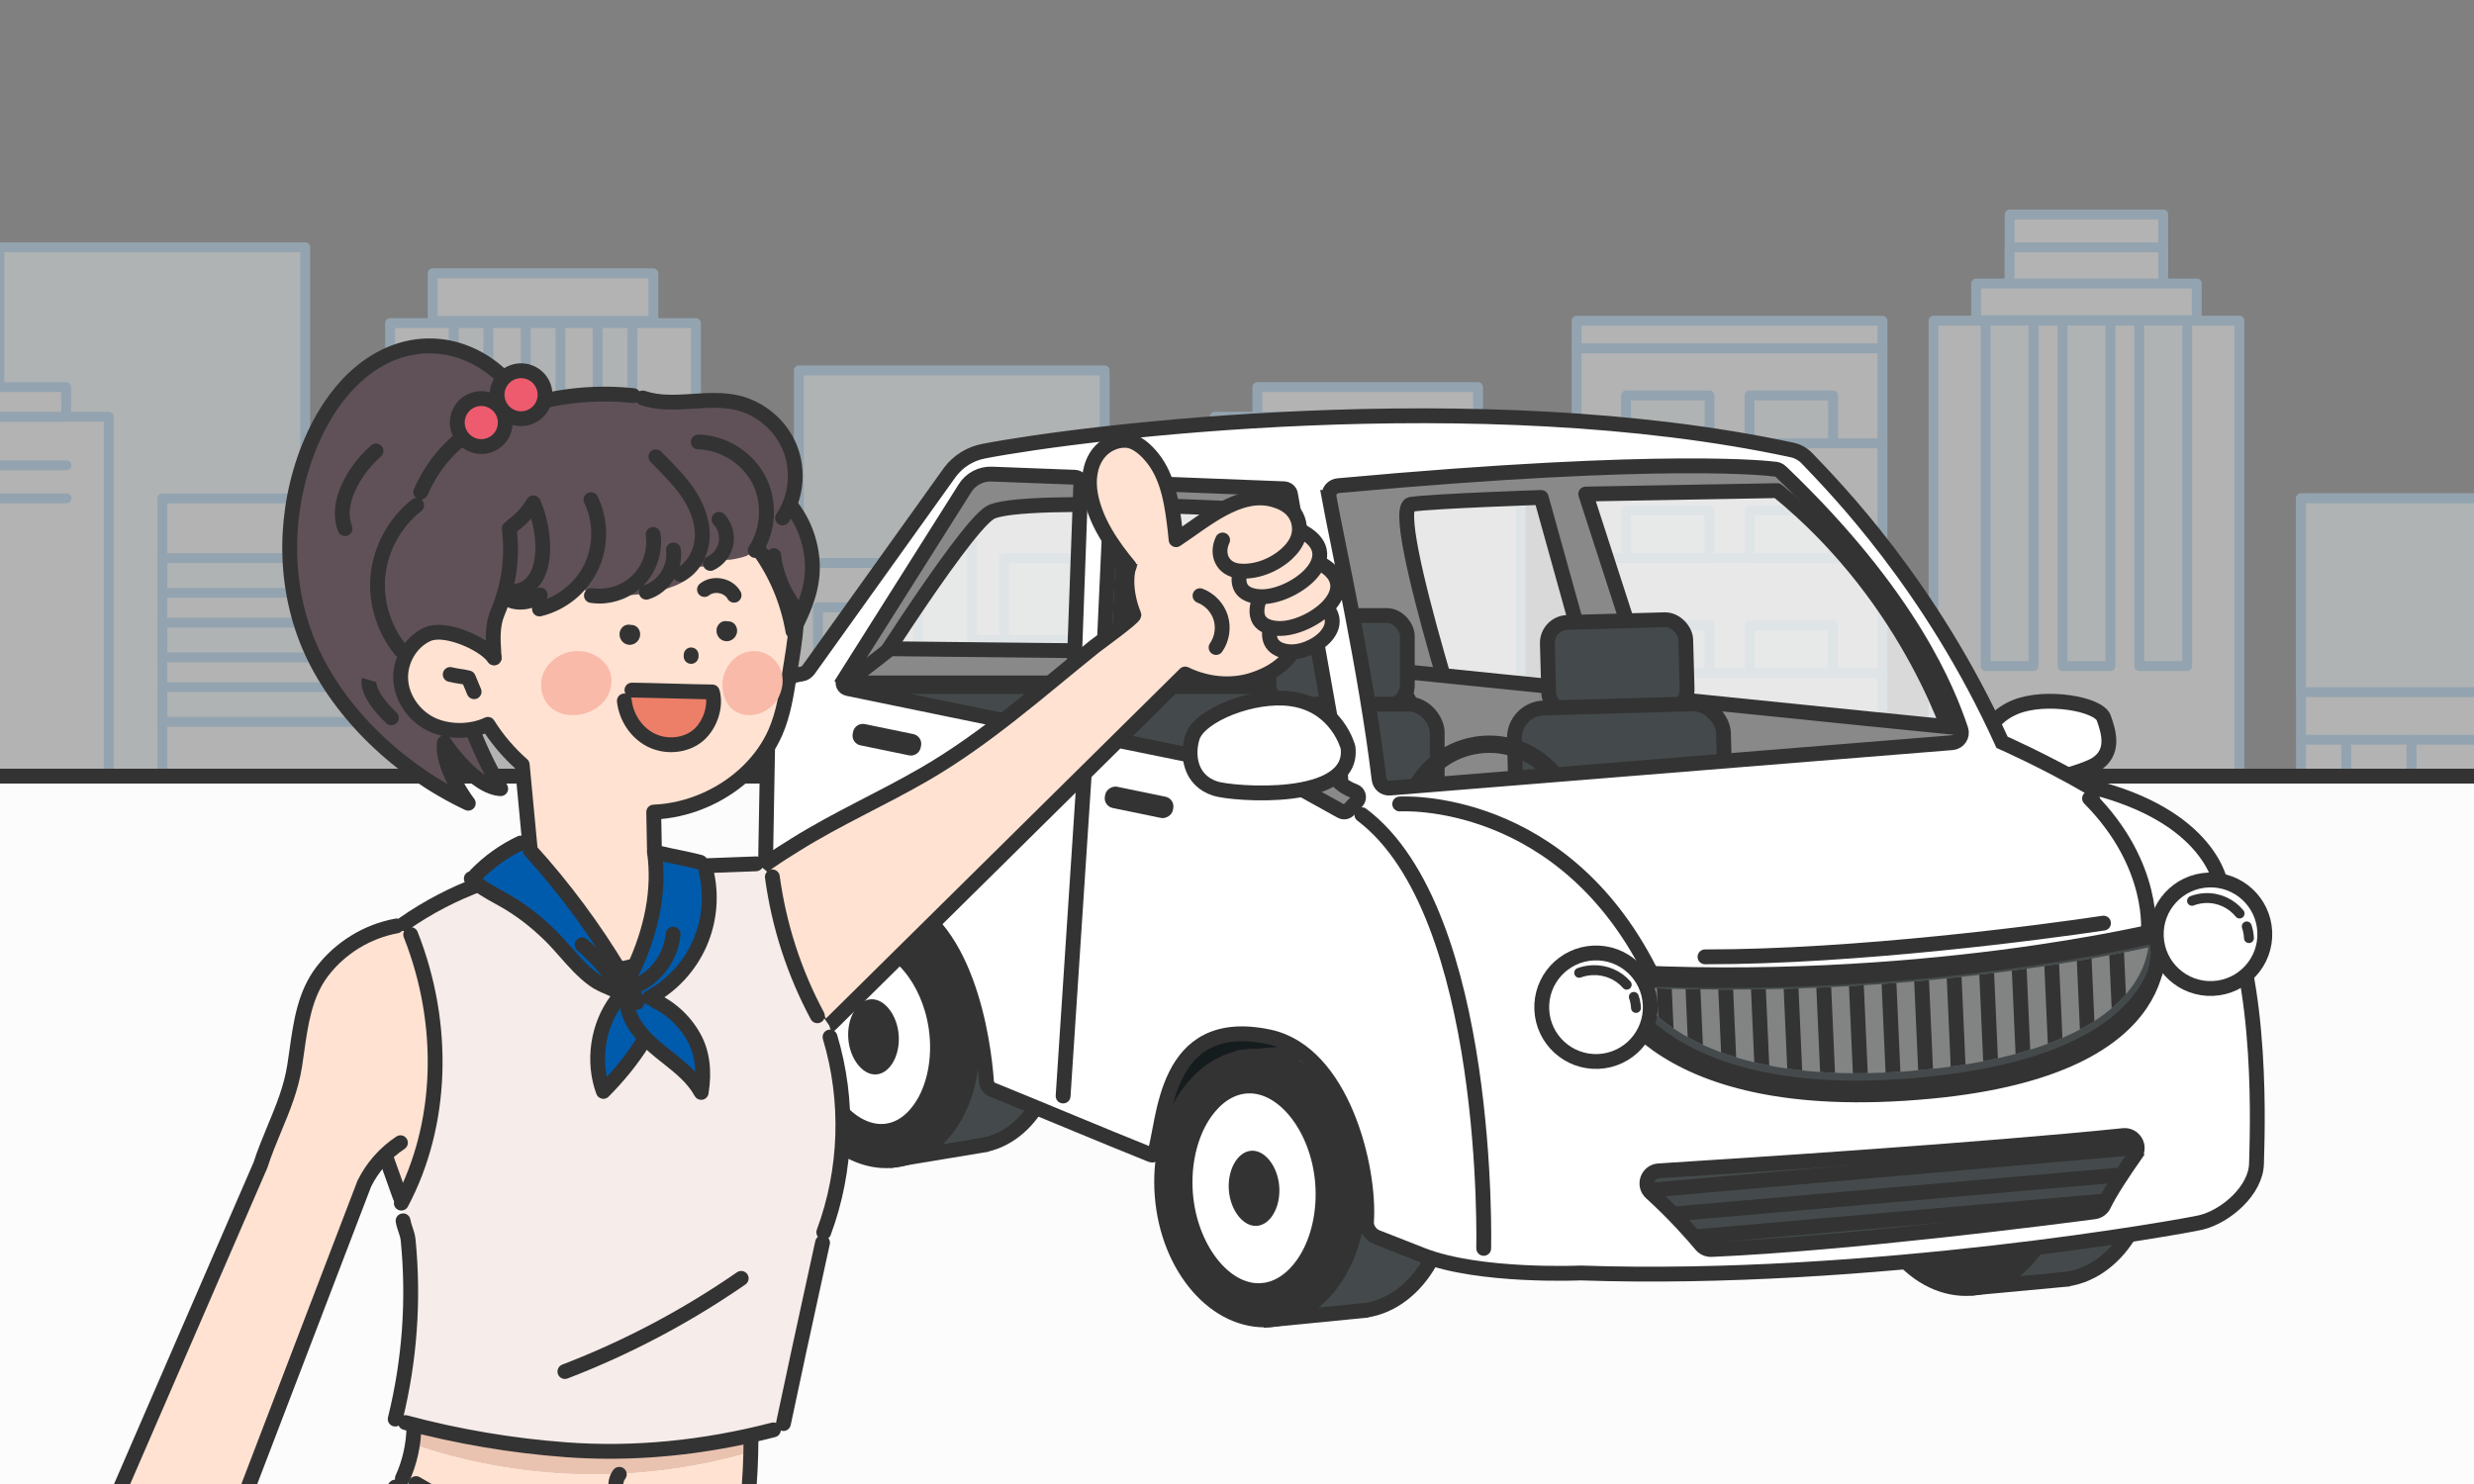 <?xml version="1.0" encoding="UTF-8"?><svg id="uuid-3fbb801c-f69a-4041-ade5-2aacda73437b" xmlns="http://www.w3.org/2000/svg" xmlns:xlink="http://www.w3.org/1999/xlink" viewBox="0 0 500 300"><rect x="0" y="0" width="500" height="300" fill="#808080" stroke="none"/><defs><clipPath id="uuid-3d6b17ae-7989-498f-81a9-49c3518fa4df"><rect x="589.332" width="500" height="300" fill="none" stroke-width="0"/></clipPath><clipPath id="uuid-eb0fee2b-d300-4af8-bce9-f73dd7febd80"><rect width="500" height="300" fill="none" stroke-width="0"/></clipPath><clipPath id="uuid-259a0944-30c4-4d26-9697-a2bf6948b40c"><path d="M380.808,216.84c3.168-.141,6.492-.403,9.88-.778,26.275-2.898,36.697-11.131,40.814-17.528,1.735-2.695,2.425-5.18,2.679-7.005-8.531,1.848-33.207,6.638-65.692,8.088-13.104.585-26.158.571-38.877-.039,4.505,6.617,17.439,18.768,51.196,17.261Z" fill="#828383" stroke-width="0"/></clipPath><clipPath id="uuid-7bc67fd8-d859-43eb-8f9f-5ffde303bcd2"><path d="M431.468,233.563c-2.246,3.216-5.029,7.39-6.283,10.021-.365.766-1.098,1.279-1.939,1.39-8.208,1.082-49.662,6.422-77.37,7.617-.791.034-1.536-.298-2.045-.904-1.589-1.892-5.428-6.299-10.137-10.556-1.676-1.515-.716-4.297,1.538-4.438,17.22-1.074,65.174-4.177,93.895-7.127,2.173-.223,3.591,2.206,2.34,3.997Z" fill="#444a4b" stroke="#333" stroke-miterlimit="10" stroke-width="3"/></clipPath></defs><g clip-path="url(#uuid-3d6b17ae-7989-498f-81a9-49c3518fa4df)"><g opacity=".4"><rect x="140.96" y="81.907" width="61.808" height="131.868" fill="#f8feff" stroke="#b0d9f7" stroke-linecap="round" stroke-linejoin="round" stroke-width="2"/><rect x="390.647" y="88.632" width="61.808" height="125.144" fill="#f8feff" stroke="#b0d9f7" stroke-linecap="round" stroke-linejoin="round" stroke-width="2"/><rect x="350.946" y="122.877" width="61.808" height="91.373" fill="#fff" stroke-width="0"/><polyline points="350.946 148.811 350.946 122.877 412.755 122.877 412.755 214.25" fill="none" stroke="#b0d9f7" stroke-linecap="round" stroke-linejoin="round" stroke-width="2"/><rect x="469.618" y="103.963" width="61.808" height="110.287" fill="#fff" stroke-width="0"/><polyline points="469.618 135.265 469.618 103.963 531.426 103.963 531.426 147.841" fill="none" stroke="#b0d9f7" stroke-linecap="round" stroke-linejoin="round" stroke-width="2"/><rect x="320.042" y="152.441" width="61.808" height="61.808" fill="#fff" stroke="#b0d9f7" stroke-linecap="round" stroke-linejoin="round" stroke-width="2"/><rect x="423.589" y="139.382" width="61.808" height="74.867" fill="#fff" stroke="#b0d9f7" stroke-linecap="round" stroke-linejoin="round" stroke-width="2"/><rect x="330.586" y="161.849" width="9.68" height="9.68" fill="#f8feff" stroke="#b0d9f7" stroke-linecap="round" stroke-linejoin="round" stroke-width="2"/><rect x="346.106" y="161.849" width="9.68" height="9.68" fill="#f8feff" stroke="#b0d9f7" stroke-linecap="round" stroke-linejoin="round" stroke-width="2"/><rect x="361.626" y="161.849" width="9.68" height="9.68" fill="#f8feff" stroke="#b0d9f7" stroke-linecap="round" stroke-linejoin="round" stroke-width="2"/><line x1="371.307" y1="132.702" x2="404.228" y2="132.702" fill="#fff" stroke="#b0d9f7" stroke-linecap="round" stroke-linejoin="round" stroke-width="2"/><line x1="371.307" y1="139.382" x2="404.228" y2="139.382" fill="#fff" stroke="#b0d9f7" stroke-linecap="round" stroke-linejoin="round" stroke-width="2"/><rect x="359.551" y="116.895" width="44.599" height="5.982" fill="#fff" stroke="#b0d9f7" stroke-linecap="round" stroke-linejoin="round" stroke-width="2"/><rect x="423.589" y="151.467" width="61.808" height="7.019" fill="#f8feff" stroke="#b0d9f7" stroke-linecap="round" stroke-linejoin="round" stroke-width="2"/><rect x="423.589" y="164.511" width="61.808" height="7.019" fill="#f8feff" stroke="#b0d9f7" stroke-linecap="round" stroke-linejoin="round" stroke-width="2"/><rect x="423.589" y="177.555" width="61.808" height="7.019" fill="#f8feff" stroke="#b0d9f7" stroke-linecap="round" stroke-linejoin="round" stroke-width="2"/><rect x="469.618" y="131.358" width="61.808" height="7.019" transform="translate(635.389 -365.655) rotate(90)" fill="#f8feff" stroke="#b0d9f7" stroke-linecap="round" stroke-linejoin="round" stroke-width="2"/><rect x="470.52" y="115.906" width="30.904" height="7.019" transform="translate(605.387 -366.558) rotate(90)" fill="#f8feff" stroke="#b0d9f7" stroke-linecap="round" stroke-linejoin="round" stroke-width="2"/><rect x="478.223" y="93.89" width="44.599" height="9.6" fill="#fff" stroke="#b0d9f7" stroke-linecap="round" stroke-linejoin="round" stroke-width="2"/><rect x="107.064" y="152.441" width="61.808" height="61.808" fill="#fff" stroke="#b0d9f7" stroke-linecap="round" stroke-linejoin="round" stroke-width="2"/><rect x="103.08" y="178.562" width="69.778" height="6.011" fill="#b0d9f7" stroke="#b0d9f7" stroke-linecap="round" stroke-linejoin="round" stroke-width="2"/><rect x="133.128" y="161.418" width="9.68" height="9.68" fill="#f8feff" stroke="#b0d9f7" stroke-linecap="round" stroke-linejoin="round" stroke-width="2"/><rect x="148.649" y="161.418" width="9.68" height="9.68" fill="#f8feff" stroke="#b0d9f7" stroke-linecap="round" stroke-linejoin="round" stroke-width="2"/><rect x="139.885" y="189.654" width="18.444" height="24.423" fill="#b0d9f7" stroke="#b0d9f7" stroke-linecap="round" stroke-linejoin="round" stroke-width="2"/><line x1="143.649" y1="199.043" x2="143.649" y2="202.813" fill="#fff" stroke="#fff" stroke-linecap="round" stroke-linejoin="round" stroke-width="2"/><rect x="266.978" y="82.01" width="31.04" height="21.35" fill="#fff" stroke="#b0d9f7" stroke-linecap="round" stroke-linejoin="round" stroke-width="2"/><rect x="179.461" y="103.49" width="61.808" height="110.76" fill="#fff" stroke="#b0d9f7" stroke-linecap="round" stroke-linejoin="round" stroke-width="2"/><rect x="251.594" y="103.463" width="61.808" height="110.787" fill="#fff" stroke="#b0d9f7" stroke-linecap="round" stroke-linejoin="round" stroke-width="2"/><rect x="262.138" y="103.463" width="9.68" height="69.828" fill="#f8feff" stroke="#b0d9f7" stroke-linecap="round" stroke-linejoin="round" stroke-width="2"/><rect x="277.658" y="103.463" width="9.68" height="69.828" fill="#f8feff" stroke="#b0d9f7" stroke-linecap="round" stroke-linejoin="round" stroke-width="2"/><rect x="293.179" y="103.463" width="9.68" height="69.828" fill="#f8feff" stroke="#b0d9f7" stroke-linecap="round" stroke-linejoin="round" stroke-width="2"/><line x1="179.461" y1="128.257" x2="241.269" y2="128.257" fill="#b0d9f7" stroke="#b0d9f7" stroke-linecap="round" stroke-linejoin="round" stroke-width="2"/><line x1="179.461" y1="109.06" x2="241.269" y2="109.06" fill="#b0d9f7" stroke="#b0d9f7" stroke-linecap="round" stroke-linejoin="round" stroke-width="2"/><line x1="179.461" y1="151.467" x2="241.269" y2="151.467" fill="#b0d9f7" stroke="#b0d9f7" stroke-linecap="round" stroke-linejoin="round" stroke-width="2"/><line x1="179.461" y1="174.676" x2="241.269" y2="174.676" fill="#b0d9f7" stroke="#b0d9f7" stroke-linecap="round" stroke-linejoin="round" stroke-width="2"/><rect x="189.436" y="118.576" width="16.883" height="9.68" fill="#f8feff" stroke="#b0d9f7" stroke-linecap="round" stroke-linejoin="round" stroke-width="2"/><rect x="214.411" y="118.576" width="16.883" height="9.68" fill="#f8feff" stroke="#b0d9f7" stroke-linecap="round" stroke-linejoin="round" stroke-width="2"/><rect x="189.436" y="141.786" width="16.883" height="9.68" fill="#f8feff" stroke="#b0d9f7" stroke-linecap="round" stroke-linejoin="round" stroke-width="2"/><rect x="214.411" y="141.786" width="16.883" height="9.68" fill="#f8feff" stroke="#b0d9f7" stroke-linecap="round" stroke-linejoin="round" stroke-width="2"/><rect x="189.436" y="165.014" width="16.883" height="9.68" fill="#f8feff" stroke="#b0d9f7" stroke-linecap="round" stroke-linejoin="round" stroke-width="2"/><rect x="214.411" y="165.014" width="16.883" height="9.68" fill="#f8feff" stroke="#b0d9f7" stroke-linecap="round" stroke-linejoin="round" stroke-width="2"/><rect x="196.536" y="189.363" width="27.306" height="24.887" fill="#f8feff" stroke="#b0d9f7" stroke-linecap="round" stroke-linejoin="round" stroke-width="2"/><line x1="210.19" y1="189.654" x2="210.19" y2="214.25" fill="#f8feff" stroke="#b0d9f7" stroke-linecap="round" stroke-linejoin="round" stroke-width="2"/><line x1="217.432" y1="192.44" x2="220.825" y2="195.834" fill="#f8feff" stroke="#b0d9f7" stroke-linecap="round" stroke-linejoin="round" stroke-width="2"/><line x1="203.535" y1="192.44" x2="206.929" y2="195.834" fill="#f8feff" stroke="#b0d9f7" stroke-linecap="round" stroke-linejoin="round" stroke-width="2"/><rect x="266.978" y="88.632" width="31.04" height="14.728" fill="#fff" stroke="#b0d9f7" stroke-linecap="round" stroke-linejoin="round" stroke-width="2"/><rect x="260.199" y="95.962" width="44.599" height="7.397" fill="#fff" stroke="#b0d9f7" stroke-linecap="round" stroke-linejoin="round" stroke-width="2"/><line x1="78.028" y1="214.25" x2="1203.517" y2="214.25" fill="#fff" stroke="#b0d9f7" stroke-linecap="round" stroke-linejoin="round" stroke-width="2"/></g></g><g clip-path="url(#uuid-eb0fee2b-d300-4af8-bce9-f73dd7febd80)"><g opacity=".4"><rect x="161.446" y="74.875" width="61.808" height="100.263" fill="#f8feff" stroke="#b0d9f7" stroke-linecap="round" stroke-linejoin="round" stroke-width="2"/><rect x="-.125" y="49.994" width="61.808" height="125.144" fill="#f8feff" stroke="#b0d9f7" stroke-linecap="round" stroke-linejoin="round" stroke-width="2"/><rect x="406.155" y="43.372" width="31.04" height="21.35" fill="#fff" stroke="#b0d9f7" stroke-linecap="round" stroke-linejoin="round" stroke-width="2"/><rect x="-39.826" y="84.24" width="61.808" height="91.373" fill="#fff" stroke-width="0"/><polyline points="-39.826 110.173 -39.826 84.24 21.982 84.24 21.982 175.612" fill="none" stroke="#b0d9f7" stroke-linecap="round" stroke-linejoin="round" stroke-width="2"/><rect x="78.846" y="65.325" width="61.808" height="110.287" fill="#fff" stroke-width="0"/><polyline points="78.846 96.627 78.846 65.325 140.654 65.325 140.654 109.204" fill="none" stroke="#b0d9f7" stroke-linecap="round" stroke-linejoin="round" stroke-width="2"/><rect x="245.512" y="84.24" width="61.808" height="91.373" fill="#fff" stroke-width="0"/><polyline points="245.512 97.182 245.512 84.24 307.321 84.24 307.321 175.612" fill="none" stroke="#b0d9f7" stroke-linecap="round" stroke-linejoin="round" stroke-width="2"/><line x1="265.873" y1="94.064" x2="298.794" y2="94.064" fill="#fff" stroke="#b0d9f7" stroke-linecap="round" stroke-linejoin="round" stroke-width="2"/><line x1="265.873" y1="100.745" x2="298.794" y2="100.745" fill="#fff" stroke="#b0d9f7" stroke-linecap="round" stroke-linejoin="round" stroke-width="2"/><rect x="254.117" y="78.257" width="44.599" height="5.982" fill="#fff" stroke="#b0d9f7" stroke-linecap="round" stroke-linejoin="round" stroke-width="2"/><rect x="196.475" y="100.745" width="61.808" height="74.867" fill="#fff" stroke="#b0d9f7" stroke-linecap="round" stroke-linejoin="round" stroke-width="2"/><rect x="465.038" y="100.745" width="61.808" height="74.867" fill="#fff" stroke="#b0d9f7" stroke-linecap="round" stroke-linejoin="round" stroke-width="2"/><rect x="318.637" y="64.853" width="61.808" height="110.76" fill="#fff" stroke="#b0d9f7" stroke-linecap="round" stroke-linejoin="round" stroke-width="2"/><rect x="202.933" y="112.829" width="20.954" height="27.095" fill="#f8feff" stroke="#b0d9f7" stroke-linecap="round" stroke-linejoin="round" stroke-width="2"/><rect x="230.872" y="112.829" width="20.954" height="27.095" fill="#f8feff" stroke="#b0d9f7" stroke-linecap="round" stroke-linejoin="round" stroke-width="2"/><rect x="32.817" y="100.745" width="61.808" height="74.867" fill="#fff" stroke="#b0d9f7" stroke-linecap="round" stroke-linejoin="round" stroke-width="2"/><rect x="390.771" y="64.826" width="61.808" height="110.787" fill="#fff" stroke="#b0d9f7" stroke-linecap="round" stroke-linejoin="round" stroke-width="2"/><rect x="401.315" y="64.826" width="9.68" height="69.828" fill="#f8feff" stroke="#b0d9f7" stroke-linecap="round" stroke-linejoin="round" stroke-width="2"/><rect x="416.835" y="64.826" width="9.68" height="69.828" fill="#f8feff" stroke="#b0d9f7" stroke-linecap="round" stroke-linejoin="round" stroke-width="2"/><rect x="432.355" y="64.826" width="9.68" height="69.828" fill="#f8feff" stroke="#b0d9f7" stroke-linecap="round" stroke-linejoin="round" stroke-width="2"/><rect x="123.724" y="113.804" width="61.808" height="61.808" fill="#fff" stroke="#b0d9f7" stroke-linecap="round" stroke-linejoin="round" stroke-width="2"/><rect x="119.739" y="139.925" width="69.778" height="6.011" fill="#b0d9f7" stroke="#b0d9f7" stroke-linecap="round" stroke-linejoin="round" stroke-width="2"/><line x1="196.475" y1="139.925" x2="258.283" y2="139.925" fill="#b0d9f7" stroke="#b0d9f7" stroke-linecap="round" stroke-linejoin="round" stroke-width="2"/><rect x="149.788" y="122.781" width="9.68" height="9.68" fill="#f8feff" stroke="#b0d9f7" stroke-linecap="round" stroke-linejoin="round" stroke-width="2"/><rect x="165.309" y="122.781" width="9.68" height="9.68" fill="#f8feff" stroke="#b0d9f7" stroke-linecap="round" stroke-linejoin="round" stroke-width="2"/><line x1="-19.466" y1="94.064" x2="13.456" y2="94.064" fill="#fff" stroke="#b0d9f7" stroke-linecap="round" stroke-linejoin="round" stroke-width="2"/><line x1="-19.466" y1="100.745" x2="13.456" y2="100.745" fill="#fff" stroke="#b0d9f7" stroke-linecap="round" stroke-linejoin="round" stroke-width="2"/><rect x="-31.221" y="78.257" width="44.599" height="5.982" fill="#fff" stroke="#b0d9f7" stroke-linecap="round" stroke-linejoin="round" stroke-width="2"/><rect x="32.817" y="112.829" width="61.808" height="7.019" fill="#f8feff" stroke="#b0d9f7" stroke-linecap="round" stroke-linejoin="round" stroke-width="2"/><rect x="32.817" y="125.873" width="61.808" height="7.019" fill="#f8feff" stroke="#b0d9f7" stroke-linecap="round" stroke-linejoin="round" stroke-width="2"/><rect x="32.817" y="138.917" width="61.808" height="7.019" fill="#f8feff" stroke="#b0d9f7" stroke-linecap="round" stroke-linejoin="round" stroke-width="2"/><rect x="156.545" y="151.016" width="18.444" height="24.423" fill="#b0d9f7" stroke="#b0d9f7" stroke-linecap="round" stroke-linejoin="round" stroke-width="2"/><line x1="160.309" y1="160.406" x2="160.309" y2="164.175" fill="#fff" stroke="#fff" stroke-linecap="round" stroke-linejoin="round" stroke-width="2"/><rect x="230.373" y="151.016" width="18.444" height="24.423" fill="#b0d9f7" stroke="#b0d9f7" stroke-linecap="round" stroke-linejoin="round" stroke-width="2"/><line x1="234.137" y1="160.406" x2="234.137" y2="164.175" fill="#27886a" stroke="#fff" stroke-linecap="round" stroke-linejoin="round" stroke-width="2"/><rect x="78.846" y="92.72" width="61.808" height="7.019" transform="translate(205.979 -13.52) rotate(90)" fill="#f8feff" stroke="#b0d9f7" stroke-linecap="round" stroke-linejoin="round" stroke-width="2"/><rect x="79.748" y="77.268" width="30.904" height="7.019" transform="translate(175.978 -14.423) rotate(90)" fill="#f8feff" stroke="#b0d9f7" stroke-linecap="round" stroke-linejoin="round" stroke-width="2"/><rect x="108.847" y="77.268" width="30.904" height="7.019" transform="translate(205.077 -43.522) rotate(90)" fill="#f8feff" stroke="#b0d9f7" stroke-linecap="round" stroke-linejoin="round" stroke-width="2"/><rect x="87.45" y="55.253" width="44.599" height="9.6" fill="#fff" stroke="#b0d9f7" stroke-linecap="round" stroke-linejoin="round" stroke-width="2"/><rect x="203.243" y="151.486" width="7.534" height="19.187" fill="#f8feff" stroke="#b0d9f7" stroke-linecap="round" stroke-linejoin="round" stroke-width="2"/><rect x="214.878" y="151.486" width="7.534" height="19.187" fill="#f8feff" stroke="#b0d9f7" stroke-linecap="round" stroke-linejoin="round" stroke-width="2"/><polyline points="197.425 129.382 226.928 129.382 258.283 129.382" fill="none" stroke="#b0d9f7" stroke-linecap="round" stroke-linejoin="round" stroke-width="2"/><line x1="237.856" y1="139.925" x2="237.856" y2="129.382" fill="none" stroke="#b0d9f7" stroke-linecap="round" stroke-linejoin="round" stroke-width="2"/><line x1="244.841" y1="139.925" x2="244.841" y2="129.382" fill="none" stroke="#b0d9f7" stroke-linecap="round" stroke-linejoin="round" stroke-width="2"/><line x1="216.902" y1="139.925" x2="216.902" y2="129.382" fill="none" stroke="#b0d9f7" stroke-linecap="round" stroke-linejoin="round" stroke-width="2"/><line x1="209.917" y1="139.925" x2="209.917" y2="129.382" fill="none" stroke="#b0d9f7" stroke-linecap="round" stroke-linejoin="round" stroke-width="2"/><line x1="318.637" y1="89.619" x2="380.445" y2="89.619" fill="#b0d9f7" stroke="#b0d9f7" stroke-linecap="round" stroke-linejoin="round" stroke-width="2"/><line x1="318.637" y1="70.422" x2="380.445" y2="70.422" fill="#b0d9f7" stroke="#b0d9f7" stroke-linecap="round" stroke-linejoin="round" stroke-width="2"/><line x1="318.637" y1="112.829" x2="380.445" y2="112.829" fill="#b0d9f7" stroke="#b0d9f7" stroke-linecap="round" stroke-linejoin="round" stroke-width="2"/><line x1="318.637" y1="136.039" x2="380.445" y2="136.039" fill="#b0d9f7" stroke="#b0d9f7" stroke-linecap="round" stroke-linejoin="round" stroke-width="2"/><rect x="328.612" y="79.939" width="16.883" height="9.68" fill="#f8feff" stroke="#b0d9f7" stroke-linecap="round" stroke-linejoin="round" stroke-width="2"/><rect x="353.588" y="79.939" width="16.883" height="9.68" fill="#f8feff" stroke="#b0d9f7" stroke-linecap="round" stroke-linejoin="round" stroke-width="2"/><rect x="328.612" y="103.149" width="16.883" height="9.68" fill="#f8feff" stroke="#b0d9f7" stroke-linecap="round" stroke-linejoin="round" stroke-width="2"/><rect x="353.588" y="103.149" width="16.883" height="9.68" fill="#f8feff" stroke="#b0d9f7" stroke-linecap="round" stroke-linejoin="round" stroke-width="2"/><rect x="328.612" y="126.377" width="16.883" height="9.68" fill="#f8feff" stroke="#b0d9f7" stroke-linecap="round" stroke-linejoin="round" stroke-width="2"/><rect x="353.588" y="126.377" width="16.883" height="9.68" fill="#f8feff" stroke="#b0d9f7" stroke-linecap="round" stroke-linejoin="round" stroke-width="2"/><rect x="335.713" y="150.726" width="27.306" height="24.887" fill="#f8feff" stroke="#b0d9f7" stroke-linecap="round" stroke-linejoin="round" stroke-width="2"/><line x1="349.366" y1="151.016" x2="349.366" y2="175.612" fill="#f8feff" stroke="#b0d9f7" stroke-linecap="round" stroke-linejoin="round" stroke-width="2"/><line x1="356.608" y1="153.803" x2="360.002" y2="157.196" fill="#f8feff" stroke="#b0d9f7" stroke-linecap="round" stroke-linejoin="round" stroke-width="2"/><line x1="342.712" y1="153.803" x2="346.105" y2="157.196" fill="#f8feff" stroke="#b0d9f7" stroke-linecap="round" stroke-linejoin="round" stroke-width="2"/><rect x="406.155" y="49.994" width="31.04" height="14.728" fill="#fff" stroke="#b0d9f7" stroke-linecap="round" stroke-linejoin="round" stroke-width="2"/><rect x="399.376" y="57.325" width="44.599" height="7.397" fill="#fff" stroke="#b0d9f7" stroke-linecap="round" stroke-linejoin="round" stroke-width="2"/><rect x="465.038" y="100.745" width="61.808" height="39.18" fill="#f8feff" stroke="#b0d9f7" stroke-linecap="round" stroke-linejoin="round" stroke-width="2"/><polyline points="465.038 149.537 474.763 149.537 526.846 149.537" fill="#b0d9f7" stroke="#b0d9f7" stroke-linecap="round" stroke-linejoin="round" stroke-width="2"/><line x1="474.181" y1="175.44" x2="474.181" y2="149.537" fill="#b0d9f7" stroke="#b0d9f7" stroke-linecap="round" stroke-linejoin="round" stroke-width="2"/><line x1="487.367" y1="175.44" x2="487.367" y2="149.537" fill="#b0d9f7" stroke="#b0d9f7" stroke-linecap="round" stroke-linejoin="round" stroke-width="2"/><line x1="-312.745" y1="175.612" x2="812.745" y2="175.612" fill="#fff" stroke="#b0d9f7" stroke-linecap="round" stroke-linejoin="round" stroke-width="2"/></g><rect x="-29.448" y="156.9" width="558.896" height="153.184" fill="#fcfcfc" stroke="#333" stroke-miterlimit="10" stroke-width="3"/><path d="M359.935,92.95s30.219,25.889,40.662,61.881l-130.914-16.224-98.169-.559,27.677-41.214,160.744-3.884Z" fill="#fff" opacity=".7" stroke="#333" stroke-miterlimit="10" stroke-width="3"/><path d="M395.189,151.449s-8.3-29.769-35.992-52.268l-38.723.692,19.384,59.883-12.115-.692-16.269-58.499s-21.115.692-26.307,1.385c-5.192.692,14.538,60.576,14.538,60.576l-26.653,1.731-8.307-60.576s-58.845-3.808-64.73,0c-5.884,3.808-28.73,40.499-28.73,40.499,0,0-10.731-2.077-5.884-8.308,4.846-6.231,25.961-40.499,30.461-41.538,4.5-1.038,68.191,1.384,68.191,1.384,0,0,85.152-6.923,95.883-2.769,10.731,4.154,36.345,42.23,39.115,53.307,2.769,11.077-3.861,5.192-3.861,5.192Z" fill="#898989" stroke="#333" stroke-linecap="round" stroke-linejoin="round" stroke-width="3"/><polygon points="179.908 131.147 273.289 132.142 285.721 164.715 165.873 142.088 179.908 131.147" fill="#898989" stroke="#333" stroke-linecap="round" stroke-linejoin="round" stroke-width="3"/><rect x="167.116" y="136.555" width="117.3" height="18.276" rx="4.399" ry="4.399" transform="translate(451.531 291.386) rotate(-180)" fill="#333" stroke-width="0"/><path d="M397.613,147.309c-.559,0-122.584-12.432-122.584-12.432l2.673,31.33,122.895-11.376-2.984-7.522Z" fill="#898989" stroke="#333" stroke-linecap="round" stroke-linejoin="round" stroke-width="3"/><rect x="167.862" y="138.793" width="117.3" height="18.276" rx="4.399" ry="4.399" transform="translate(453.023 295.862) rotate(-180)" fill="#444a4b" stroke="#333" stroke-miterlimit="10" stroke-width="3"/><path d="M171.515,138.047h10.94c-2.429,0-4.399,1.969-4.399,4.399v9.478c0,2.43,1.97,4.399,4.399,4.399h-10.94c-2.43,0-4.399-1.97-4.399-4.399v-9.478c0-2.43,1.97-4.399,4.399-4.399Z" fill="#333" stroke-width="0"/><rect x="312.857" y="125.555" width="27.973" height="18.276" rx="4.161" ry="4.161" transform="translate(-3.583 9.045) rotate(-1.577)" fill="#444a4b" stroke="#333" stroke-miterlimit="10" stroke-width="3"/><rect x="306.244" y="142.705" width="42.266" height="25.87" rx="6.085" ry="6.085" transform="translate(-4.16 9.069) rotate(-1.577)" fill="#444a4b" stroke="#333" stroke-miterlimit="10" stroke-width="3"/><rect x="256.443" y="124.433" width="27.973" height="18.276" rx="4.161" ry="4.161" transform="translate(540.859 267.143) rotate(-180)" fill="#444a4b" stroke="#333" stroke-miterlimit="10" stroke-width="3"/><rect x="252.468" y="142.336" width="37.989" height="25.81" rx="5.762" ry="5.762" transform="translate(542.926 310.482) rotate(-180)" fill="#444a4b" stroke="#333" stroke-miterlimit="10" stroke-width="3"/><path d="M282.389,167.318c0,10.284,8.337,18.62,18.62,18.62,10.284,0,18.62-8.337,18.62-18.62,0-10.284-8.337-18.62-18.62-18.62-10.284,0-18.62,8.337-18.62,18.62ZM285.894,167.318c0-8.348,6.767-15.115,15.115-15.115,8.348,0,15.115,6.767,15.115,15.115s-6.767,15.115-15.115,15.115c-8.348,0-15.115-6.767-15.115-15.115Z" fill="#333" stroke-width="0"/><polygon points="227.707 95.719 224.938 156.641 216.63 154.564 220.092 94.68 227.707 95.719" fill="#898989" stroke="#333" stroke-linecap="round" stroke-linejoin="round" stroke-width="3"/><path d="M400.042,153.186s.045-7.35,7.338-10.284c6.064-2.439,16.753-.628,17.785,2.234,1.048,2.904,2.274,7.007-1.648,9.431-2.537,1.568-22.338,8.245-23.474-1.381Z" fill="#fff" stroke="#333" stroke-miterlimit="10" stroke-width="3"/><path d="M155.74,201.825l41.909-8.864s-7.113-14.367-22.332-15.181c-15.219-.814-19.577,24.045-19.577,24.045Z" fill="#151c1e" stroke-width="0"/><path d="M172.788,184.646l18.179-2.655c0-0.0.001-0.0.002-0.0.001-0.0.001-0.0.002-0l.108-.016.001.008c10.211-1.394,20.06,8.478,22.031,22.122,1.971,13.644-4.681,25.899-14.869,27.453l.001.007-17.114,2.832-2.792-16.652c-1.097-2.535-1.917-5.309-2.346-8.277-.355-2.458-.42-4.867-.245-7.18l-2.958-17.641Z" fill="#444a4b" stroke="#333" stroke-miterlimit="10" stroke-width="3"/><path d="M158.971,212.244c1.99,13.773,11.913,23.737,22.163,22.256,10.25-1.481,16.947-13.846,14.957-27.619-1.99-13.773-11.913-23.737-22.163-22.256-10.25,1.481-16.947,13.846-14.957,27.619Z" fill="#333" stroke="#333" stroke-miterlimit="10" stroke-width="3"/><path d="M178.477,228.714c.269-.012.539-.037.81-.077,4.108-.593,6.571-4.098,7.674-6.135,2.185-4.035,2.997-9.402,2.229-14.724-1.419-9.823-7.964-17.575-14.592-17.279-.269.012-.539.037-.81.077-4.108.593-6.571,4.098-7.674,6.135-2.185,4.035-2.999,9.403-2.23,14.724,1.42,9.823,7.967,17.575,14.594,17.279Z" fill="#fff" stroke="#333" stroke-miterlimit="10" stroke-width="3"/><path d="M232.874,233.515l49.193-4.063s-14.223-25.053-27.388-28.085c-20.37-4.691-20.008,26.014-21.805,32.148Z" fill="#151c1e" stroke-width="0"/><path d="M253.341,232.52l-1.883-18.824,19.404-1.528c.001-0.0.002-0.0.003-0h.002l.115-.009 0.0.008c10.892-.755,20.608,10.353,21.73,24.891,1.122,14.538-6.775,27.005-17.653,27.93l0.0.008-18.291,1.789-1.777-17.77c-.981-2.752-1.652-5.737-1.896-8.9-.202-2.619-.101-5.166.247-7.595Z" fill="#444a4b" stroke="#333" stroke-miterlimit="10" stroke-width="3"/><rect x="222.187" y="159.525" width="12.721" height="3.978" transform="translate(426.157 359.684) rotate(-170.168)" fill="none" stroke="#333" stroke-miterlimit="10" stroke-width="3"/><path d="M234.879,241.698c1.134,14.7,10.923,25.931,21.863,25.087,10.94-.844,18.89-13.445,17.755-28.145-1.134-14.7-10.923-25.931-21.863-25.087-10.94.844-18.89,13.445-17.755,28.145Z" fill="#333" stroke="#333" stroke-miterlimit="10" stroke-width="3"/><path d="M255.041,260.89c4.539-.35,7.473-3.978,8.817-6.11,2.636-4.176,3.892-9.872,3.447-15.625-.845-10.963-7.789-19.944-15.161-19.615l-.294.018c-4.539.35-7.473,3.978-8.817,6.11-2.635,4.176-3.892,9.872-3.447,15.625.845,10.963,7.789,19.944,15.16,19.615l.294-.017Z" fill="#fff" stroke="#333" stroke-miterlimit="10" stroke-width="3"/><path d="M395.136,226.166l-1.838-18.829,19.408-1.482c.001,0,.002-0.0.003-0h.003l.115-.009.001.008c10.894-.729,20.583,10.402,21.671,24.942,1.088,14.54-6.838,26.988-17.719,27.888l.001.008-17.084,1.582-2.947-17.61c-.975-2.754-1.639-5.741-1.875-8.904-.196-2.619-.089-5.166.265-7.594Z" fill="#444a4b" stroke="#333" stroke-miterlimit="10" stroke-width="3"/><path d="M376.653,235.299c1.1,14.702,10.862,25.957,21.804,25.139,10.942-.818,18.921-13.4,17.822-28.103-1.1-14.702-10.862-25.957-21.804-25.139-10.942.818-18.921,13.4-17.822,28.103Z" fill="#333" stroke="#333" stroke-miterlimit="10" stroke-width="3"/><path d="M154.273,199.665c.044.978.583,1.842,1.405,2.347,3.284-11.209,10.184-24.183,23.905-20.688,15.815,4.028,19.235,29.228,19.79,37.32.05.731.498,1.363,1.177,1.639,10.182,4.135,21.565,8.957,32.133,13.193.258.103.552-.017.642-.28,2.147-6.28,1.643-28.188,23.186-23.573,14.817,3.174,20.404,26.486,19.658,37.346-.085,1.247.828,2.641,1.991,3.1,4.618,1.823,7.934,3.124,9.461,3.713,11.577,4.461,31.804,3.558,31.804,3.558,58.403,2.015,122.292-9.449,125.414-10.222,5.126-1.269,11.086-6.54,11.203-11.878.106-4.85,1.615-37.413-7.108-53.865,3.913-1.295-.136-2.642-.136-2.642,0,0-1.923-13.824-26.671-19.812,0,0,.007.026.022.077-9.429-5.398-17.529-8.94-17.529-8.94-14.416-31.842-33.897-51.629-39.419-57.403-.814-.851-1.853-1.438-3.005-1.686-63.177-13.59-143.431-3.638-163.424.242-2.711.526-5.128,2.031-6.783,4.242l-28.556,39.904c-.352.492-.885.84-1.485.918,0,0-6.705.341-6.705,8.857l-.97,54.531ZM268.611,100.554c-.219-1.206.678-2.323,1.902-2.377,67.486-6.187,87.928-3.366,87.928-3.366.555-.025,1.103.182,1.505.566,26.353,25.213,33.792,44.495,36.353,52.108.418,1.242-.449,2.541-1.756,2.649l-113.647,9.181c-1.085.09-2.043-.684-2.174-1.765-2.694-22.207-8.558-48.423-10.112-56.996ZM222.368,147.874l2.249-49.142c.04-.708.712-1.257,1.498-1.223l33.366,1.3c.659.029,1.205.463,1.317,1.048l10.164,57.185c.169.882-.697,1.651-1.674,1.485l-45.779-9.343c-.691-.118-1.177-.675-1.141-1.309ZM170.551,137.451l24.488-38.773c1.162-1.84,3.216-2.921,5.39-2.838l16.837.643c.678.039,1.197.576,1.171,1.213l-1.79,49.396c-.03.736-.765,1.269-1.531,1.11l-43.761-9.01c-.83-.171-1.236-1.052-.803-1.741Z" fill="#fff" stroke="#333" stroke-miterlimit="10" stroke-width="3"/><path d="M435.944,189.039s-49.151,12.243-111.901,8.461c0,0,7.07,28.735,66.18,23.109,52.088-4.957,45.721-31.57,45.721-31.57Z" fill="#444a4b" stroke="#333" stroke-miterlimit="10" stroke-width="3"/><path d="M436.825,187.88s-49.151,12.243-111.901,8.461c0,0,8.048,29.092,66.049,22.691,50.745-5.6,45.852-31.152,45.852-31.152Z" fill="none" stroke="#333" stroke-linecap="round" stroke-linejoin="round" stroke-width="3"/><path d="M380.808,216.84c3.168-.141,6.492-.403,9.88-.778,26.275-2.898,36.697-11.131,40.814-17.528,1.735-2.695,2.425-5.18,2.679-7.005-8.531,1.848-33.207,6.638-65.692,8.088-13.104.585-26.158.571-38.877-.039,4.505,6.617,17.439,18.768,51.196,17.261Z" fill="#828383"/><g clip-path="url(#uuid-259a0944-30c4-4d26-9697-a2bf6948b40c)"><line x1="427.496" y1="186.433" x2="429.026" y2="220.713" fill="none" stroke="#333" stroke-miterlimit="10" stroke-width="3"/><line x1="420.898" y1="186.728" x2="422.428" y2="221.007" fill="none" stroke="#333" stroke-miterlimit="10" stroke-width="3"/><line x1="414.3" y1="187.022" x2="415.831" y2="221.302" fill="none" stroke="#333" stroke-miterlimit="10" stroke-width="3"/><line x1="407.702" y1="187.317" x2="409.233" y2="221.596" fill="none" stroke="#333" stroke-miterlimit="10" stroke-width="3"/><line x1="401.104" y1="187.611" x2="402.635" y2="221.891" fill="none" stroke="#333" stroke-miterlimit="10" stroke-width="3"/><line x1="394.507" y1="187.906" x2="396.037" y2="222.185" fill="none" stroke="#333" stroke-miterlimit="10" stroke-width="3"/><line x1="387.909" y1="188.201" x2="389.439" y2="222.48" fill="none" stroke="#333" stroke-miterlimit="10" stroke-width="3"/><line x1="381.311" y1="188.495" x2="382.841" y2="222.774" fill="none" stroke="#333" stroke-miterlimit="10" stroke-width="3"/><line x1="374.713" y1="188.79" x2="376.244" y2="223.069" fill="none" stroke="#333" stroke-miterlimit="10" stroke-width="3"/><line x1="368.115" y1="189.084" x2="369.646" y2="223.364" fill="none" stroke="#333" stroke-miterlimit="10" stroke-width="3"/><line x1="361.518" y1="189.379" x2="363.048" y2="223.658" fill="none" stroke="#333" stroke-miterlimit="10" stroke-width="3"/><line x1="354.92" y1="189.673" x2="356.45" y2="223.953" fill="none" stroke="#333" stroke-miterlimit="10" stroke-width="3"/><line x1="348.322" y1="189.968" x2="349.852" y2="224.247" fill="none" stroke="#333" stroke-miterlimit="10" stroke-width="3"/><line x1="341.724" y1="190.263" x2="343.255" y2="224.542" fill="none" stroke="#333" stroke-miterlimit="10" stroke-width="3"/><line x1="335.949" y1="190.521" x2="337.479" y2="224.8" fill="none" stroke="#333" stroke-miterlimit="10" stroke-width="3"/></g><path d="M434.159,188.687s1.628-13.7-11.858-27.285" fill="none" stroke="#333" stroke-linecap="round" stroke-linejoin="round" stroke-width="3"/><path d="M282.879,162.529s33.486-2.19,51.453,35.468" fill="none" stroke="#333" stroke-linecap="round" stroke-linejoin="round" stroke-width="3"/><rect x="228.015" y="155.187" width="4.386" height="14.022" rx="2.01" ry="2.01" transform="translate(24.873 354.919) rotate(-78.352)" fill="#333" stroke-width="0"/><path d="M174.241,147.347h10.002c1.109,0,2.01.9,2.01,2.01v.365c0,1.11-.901,2.011-2.011,2.011h-10.002c-1.109,0-2.01-.9-2.01-2.01v-.365c0-1.11.901-2.011,2.011-2.011Z" transform="translate(324.6 332.187) rotate(-168.352)" fill="#333" stroke-width="0"/><path d="M435.794,189.353c.27,6.054,5.397,10.742,11.45,10.472,6.054-.27,10.742-5.397,10.472-11.451-.27-6.054-5.397-10.742-11.45-10.472-6.054.27-10.742,5.397-10.472,11.45Z" fill="#fff" stroke="#333" stroke-miterlimit="10" stroke-width="3"/><path d="M452.627,184.674c-1.636-2.008-4.168-3.244-6.955-3.12-.936.042-1.83.234-2.659.552" fill="none" stroke="#333" stroke-linecap="round" stroke-linejoin="round" stroke-width="2"/><path d="M454.518,189.645c-.037-.826-.191-1.619-.445-2.364" fill="none" stroke="#333" stroke-linecap="round" stroke-linejoin="round" stroke-width="2"/><path d="M431.468,233.563c-2.246,3.216-5.029,7.39-6.283,10.021-.365.766-1.098,1.279-1.939,1.39-8.208,1.082-49.662,6.422-77.37,7.617-.791.034-1.536-.298-2.045-.904-1.589-1.892-5.428-6.299-10.137-10.556-1.676-1.515-.716-4.297,1.538-4.438,17.22-1.074,65.174-4.177,93.895-7.127,2.173-.223,3.591,2.206,2.34,3.997Z" fill="#444a4b"/><g clip-path="url(#uuid-7bc67fd8-d859-43eb-8f9f-5ffde303bcd2)"><line x1="435.488" y1="231.667" x2="327.195" y2="241.147" fill="none" stroke="#333" stroke-miterlimit="10" stroke-width="3"/><line x1="435.789" y1="236.88" x2="327.495" y2="246.36" fill="none" stroke="#333" stroke-miterlimit="10" stroke-width="3"/><line x1="436.075" y1="241.845" x2="327.782" y2="251.324" fill="none" stroke="#333" stroke-miterlimit="10" stroke-width="3"/></g><path d="M431.468,233.563c-2.246,3.216-5.029,7.39-6.283,10.021-.365.766-1.098,1.279-1.939,1.39-8.208,1.082-49.662,6.422-77.37,7.617-.791.034-1.536-.298-2.045-.904-1.589-1.892-5.428-6.299-10.137-10.556-1.676-1.515-.716-4.297,1.538-4.438,17.22-1.074,65.174-4.177,93.895-7.127,2.173-.223,3.591,2.206,2.34,3.997Z" fill="none" stroke="#333" stroke-miterlimit="10" stroke-width="3"/><path d="M268.178,155.217c.782.949,2.205,3.517,5.534,4.722.83.3,1.131,1.319.57,2l-1.65,1.741c-.389.472-1.059.599-1.594.302l-8.733-4.846c-.897-.498-.868-1.798.055-2.246,1.445-.703,3.273-1.572,4.377-2.022.509-.208,1.092-.074,1.441.35Z" fill="#898989" stroke="#333" stroke-linecap="round" stroke-linejoin="round" stroke-width="3"/><path d="M272.435,151.093s-2.159-8.506-11.451-9.815c-7.727-1.089-18.54,3.32-19.972,7.686-1.148,3.503-.628,8.772,4.613,10.458,3.389,1.09,28.252,3.154,26.809-8.329Z" fill="#fff" stroke="#333" stroke-miterlimit="10" stroke-width="3"/><line x1="219.395" y1="152.457" x2="214.856" y2="221.563" fill="none" stroke="#333" stroke-linecap="round" stroke-linejoin="round" stroke-width="3"/><path d="M254.032,247.817c1.667-.129,2.746-1.462,3.239-2.245.968-1.534,1.43-3.627,1.266-5.74-.311-4.028-2.862-7.327-5.57-7.206l-.108.006c-1.668.129-2.746,1.462-3.239,2.245-.968,1.534-1.43,3.627-1.266,5.74.311,4.028,2.862,7.327,5.57,7.206l.108-.006Z" fill="#333" stroke-width="0"/><path d="M177.123,217.199c1.668-.129,2.746-1.461,3.239-2.245.968-1.534,1.43-3.627,1.266-5.74-.31-4.028-2.861-7.327-5.57-7.206l-.108.006c-1.667.129-2.745,1.461-3.239,2.245-.968,1.534-1.43,3.627-1.266,5.74.31,4.028,2.861,7.327,5.57,7.206l.108-.006Z" fill="#333" stroke-width="0"/><path d="M425.121,186.616c-12.094,1.821-49.991,6.849-80.539,6.817" fill="none" stroke="#333" stroke-linecap="round" stroke-linejoin="round" stroke-width="3"/><path d="M299.86,252.365s1.641-67.894-24.633-87.665" fill="none" stroke="#333" stroke-linecap="round" stroke-linejoin="round" stroke-width="3"/><path d="M311.596,204.106c.27,6.054,5.397,10.742,11.45,10.472,6.054-.27,10.742-5.397,10.472-11.45-.27-6.054-5.397-10.742-11.45-10.472-6.054.27-10.742,5.397-10.472,11.45Z" fill="#fff" stroke="#333" stroke-miterlimit="10" stroke-width="3"/><path d="M328.759,199.064c-1.631-1.896-4.16-3.059-6.947-2.935-.936.042-1.831.226-2.661.529" fill="none" stroke="#333" stroke-linecap="round" stroke-linejoin="round" stroke-width="2"/><path d="M330.638,203.762c-.035-.781-.187-1.531-.439-2.235" fill="none" stroke="#333" stroke-linecap="round" stroke-linejoin="round" stroke-width="2"/><path d="M262.949,127.328c.383-2.35.215-4.86-.463-7.145-3.002-10.119-5.226-11.864-11.125-12.417-5.709-.536-15.064-.084-19.918,2.511-4.484,2.396-4.144,8.402-2.825,12.552.157.495.349.981.537,1.469.181.469-7.425,5.972-7.939,6.386-11.135,8.956-21.898,18.58-34.294,25.776-8.589,4.986-17.711,9.014-26.14,14.281-6.847,4.278-16.539,10.161-15.376,19.577.849,6.87,16.965,9.45,19.89,15.724.321.689.766,1.51,1.526,1.519.51.006.931-.377,1.293-.736,23.801-23.525,47.604-47.049,71.407-70.572,4.128,2.029,9.109,2.611,13.5,1.231,5.027-1.58,9.041-4.725,9.927-10.155Z" fill="#ffe2d2" stroke="#333" stroke-linecap="round" stroke-linejoin="round" stroke-width="3"/><path d="M256.918,126.264s-1.941,4.693,3.206,5.44c5.148.747,13.665-5.489,6.174-10.344" fill="#ffe2d2" stroke="#333" stroke-linecap="round" stroke-linejoin="round" stroke-width="3"/><path d="M254.687,120.807s-2.912,5.835,3.526,6.232c6.438.397,17.818-7.934,8.816-13.047" fill="#ffe2d2" stroke="#333" stroke-linecap="round" stroke-linejoin="round" stroke-width="3"/><path d="M251.058,114.386s-2.912,5.835,3.526,6.232c6.438.397,17.818-7.934,8.816-13.047" fill="#ffe2d2" stroke="#333" stroke-linecap="round" stroke-linejoin="round" stroke-width="3"/><path d="M228.216,114.472c-3.49-4.207-6.8-9.003-7.82-14.487-.531-2.854-.185-6.002,1.584-8.304,1.297-1.688,3.48-2.789,5.625-2.665,2.146.125,4.099,2.022,5.376,3.633,3.218,4.063,3.927,9.603,4.521,14.584.074.623.139,1.246.186,1.871,5.637-3.68,12.652-10.03,19.664-8.089,1.432.397,2.837,1.053,3.837,2.153,1.262,1.388,1.746,3.441,1.237,5.247-.392,1.391-1.315,2.58-2.381,3.556-2.504,2.293-6.26,3.806-9.694,3.439-3.291-.352-4.612-3.372-3.26-6.247" fill="#ffe2d2" stroke="#333" stroke-linecap="round" stroke-linejoin="round" stroke-width="3"/><path d="M245.773,130.898c1.204-1.728,1.559-4.019.936-6.03-.623-2.012-2.211-3.7-4.181-4.445" fill="#ffe2d2" stroke="#333" stroke-linecap="round" stroke-linejoin="round" stroke-width="3"/><path d="M101.719,76.302c-6.53-6.385-15.746-8.315-24.027-4.194-8.105,4.033-13.321,12.466-16.168,20.782-4.303,12.569-4.045,26.8,1.503,38.871,6.165,13.413,18.388,24.398,31.612,30.621,0,0-5.483-7.111-4.82-12.227,0,0,5.928,9.001,11.379,9.287,0,0-11.992-20.91-6.167-23.647,5.826-2.737,29.616-45.52,6.688-59.492" fill="#605158" stroke-width="0"/><path d="M94,163.738c-14.324-6.741-26.413-18.462-32.337-31.353-5.553-12.083-6.121-26.656-1.559-39.982,2.037-5.951,6.944-16.676,16.919-21.639,8.605-4.283,18.41-2.616,25.622,4.346,7.301,4.524,10.86,12.421,10.296,22.848-.893,16.473-12.417,36.913-17.273,39.193-.183.086-.414.25-.572.753-1.168,3.702,3.921,14.718,7.402,20.791.273.477.265,1.064-.023,1.532-.288.469-.825.742-1.356.712-3.141-.166-6.237-2.592-8.576-5.019,1.055,2.356,2.5,4.524,3.285,5.545.422.549.414,1.315-.02,1.854-.293.363-.727.561-1.17.561-.216,0-.433-.047-.638-.143ZM91.07,149.327c1.115,1.689,3.963,5.355,6.908,7.319-2.752-5.332-7.196-15.039-5.744-19.644.376-1.192,1.122-2.08,2.158-2.566,2.817-1.323,14.636-19.701,15.553-36.642.513-9.457-2.518-16.258-9.007-20.212-.098-.06-.188-.129-.269-.209-6.28-6.142-14.826-7.646-22.311-3.924-9.015,4.485-13.528,14.408-15.417,19.925-4.315,12.605-3.788,26.368,1.447,37.759,4.964,10.801,14.508,20.754,26.072,27.381-1.316-2.566-2.492-5.765-2.131-8.554.08-.622.539-1.128,1.149-1.269.112-.026.226-.039.338-.039.497,0,.971.248,1.252.674ZM101.709,76.302h.01s-.01,0-.01,0Z" fill="#333" stroke-width="0"/><path d="M159.709,137.681c1.014-12.243,2.579-16.678-2.99-31.821-4.266-11.601-32.39-27.749-50.91-15.173-9.158,6.219-14.62,16.892-15.331,27.844-.872,13.43,5.273,26.837,15.066,36.07l1.634,17.507,17.781,23.815,2.782-.123s7.194-8.448,5.82-18.17v-5.397l-1.538-3.493.092-4.572s25.713-3.778,27.593-26.486Z" fill="#ffe2d2" stroke-width="0"/><path d="M85.967,184.67c-4.004,1.042-8.032,2.092-11.796,3.809-3.764,1.717-7.289,4.155-9.7,7.517-2.861,3.989-3.575,7.821-4.382,12.663-1.382,8.291-4.086,16.362-5.408,22.933-.349,1.733-2.383,2.19-2.038,3.924.599,3.008-31.841,65.85-29.3,67.567,2.541,1.718,20.751,2.454,22.451,5.007,2.552-4.507,28.333-70.106,31.818-73.939,2.135,4.23,4.27,8.46,6.404,12.69,5.134-19.475,6.707-42.601,1.951-62.172Z" fill="#ffe2d2" stroke-width="0"/><path d="M151.775,293.548c.586-5.114,1.333-10.172,2.163-15.436-20.858,2.775-42.312,2.77-63.138-.231-1.989,2.107-4.238,3.626-6.227,5.733-.627,2.699-1.255,5.398-1.882,8.098,22.064,7.814,46.626,8.418,69.084,1.837Z" fill="#eac3b0" stroke-width="0"/><path d="M82.691,291.711c-.508,2.187-1.016,4.373-1.525,6.56,3.917,3.125,8.632,5.628,13.333,7.36,7.294,2.687,15.761,4.545,23.534,4.472,11.082-.104,22.392-1.816,32.777-5.687.224-3.709.556-7.302.964-10.868-22.458,6.581-47.02,5.977-69.084-1.837Z" fill="#ffe2d2" stroke-width="0"/><path d="M55.391,429.051c-1.941-6.238,2.186-84.719,4.205-90.932,2.02-6.213,3.597-10.86,6.841-16.531,4.259-7.445,8.19-13.932,12.333-21.036,1.417-1.329,3.875-2.674,5.411-1.47,2.14,1.678,10.697,5.446,15.766,7.996,6.324,3.18,14.382,2.95,21.458,2.769,7.342-.189,14.271-.753,21.587-2.958,2.881-.868,6.041-2.792,8.824-4.099.173,18.818-1.677,105.397-16.395,126.266,0,0-15.11,33.529-45.391,26.033,0,0-23.037,35.831-66.232-5.826,0,0-31.315-29.724-31.927-38.066l38.777-17.937,24.743,35.791Z" fill="#9eb9e0" stroke-width="0"/><path d="M81.106,243.224c.182.537.348,1.107.492,1.716,4.403,18.571.764,33.327-1.11,42.421,3.029.976,6.149,1.67,9.286,2.222,3.066.435,6.144.781,9.222,1.123,7.247.807,14.474,1.651,21.765,1.961,6.926.295,13.862.165,20.761-.496,4.279-.539,8.549-1.257,12.734-2.284,1.494-.367,2.975-.777,4.445-1.224.001-.005.002-.01.004-.016,4.58-16.8,4.501-30.138,8.453-41.722,4.314-12.645,5.147-26.162.431-39.607-2.209-3.164-4.178-6.444-5.328-10.088-3.348-5.534-5.181-13.636-6.169-19.956-1.339-1.337-1.688-1.752-3.303-2.646-2.346-1.298-8.791.642-11.349-.109-.369,2.42-.764,4.828-1.211,7.217-2.295,12.251-14.109,17.739-24.313,10.58-6.069-4.258-13.583-9.065-20.027-13.258-4.9,2.154-9.528,4.737-13.629,7.611-.323.226-.643.459-.96.696,9.097,17.101,8.943,38.804-.195,55.859Z" fill="#f6ece9" stroke-width="0"/><path d="M140.501,176.882c.6,0,1.167-.362,1.397-.955.301-.772-.081-1.642-.853-1.942-1.369-.533-2.799-.958-4.248-1.263-.814-.174-1.605.349-1.776,1.159-.171.812.349,1.606,1.159,1.776,1.289.271,2.56.648,3.775,1.122.18.07.363.103.545.103Z" fill="#333" stroke-width="0"/><path d="M97.748,180.513c.267,0,.536-.07.779-.219,1.516-.924,3.116-1.732,4.759-2.405.767-.313,1.134-1.189.819-1.956-.312-.767-1.184-1.135-1.956-.819-1.789.731-3.532,1.613-5.183,2.618-.708.432-.932,1.354-.501,2.062.283.464.776.72,1.282.72Z" fill="#333" stroke-width="0"/><path d="M81.683,188.232c.297,0,.596-.087.856-.27,4.674-3.257,9.758-5.909,15.111-7.883.777-.286,1.176-1.148.889-1.926s-1.151-1.175-1.926-.889c-5.594,2.062-10.906,4.833-15.789,8.236-.68.474-.847,1.408-.373,2.088.291.419.758.643,1.231.643Z" fill="#333" stroke-width="0"/><path d="M141.12,176.567c.02,0,.038,0,.058-.001l11.67-.438c.828-.031,1.474-.728,1.442-1.556-.03-.828-.754-1.498-1.556-1.442l-11.67.438c-.828.031-1.474.728-1.442,1.556.03.809.695,1.443,1.498,1.443Z" fill="#333" stroke-width="0"/><path d="M158.334,289.285c.694,0,1.317-.485,1.466-1.191,2.096-9.979,4.299-20.062,6.43-29.812l1.476-6.756c.176-.81-.337-1.608-1.146-1.785-.81-.181-1.608.337-1.785,1.146l-1.475,6.754c-2.132,9.756-4.337,19.845-6.435,29.835-.171.812.349,1.606,1.159,1.776.104.022.208.032.311.032Z" fill="#333" stroke-width="0"/><path d="M121.989,311.83c8.147,0,16.298-1.31,24.048-3.974.784-.27,1.2-1.123.932-1.906-.27-.783-1.128-1.192-1.906-.932-19.782,6.801-42.287,4.411-60.201-6.387-.708-.429-1.631-.2-2.059.51s-.2,1.632.51,2.059c11.646,7.021,25.157,10.63,38.677,10.63Z" fill="#333" stroke-width="0"/><path d="M55.017,436.867c.812,0,1.481-.65,1.499-1.468l1.767-81.506c1.7-19.231,9.776-37.832,22.736-52.277.554-.617.502-1.565-.114-2.118-.619-.555-1.566-.501-2.118.114-13.391,14.926-21.735,34.145-23.498,54.117l-1.772,81.605c-.018.828.64,1.514,1.468,1.532h.033Z" fill="#333" stroke-width="0"/><path d="M166.488,250.616c.608,0,1.182-.373,1.406-.978,4.791-12.896,5.25-27.255,1.292-40.432-.238-.794-1.08-1.24-1.868-1.005-.793.238-1.243,1.074-1.005,1.868,3.771,12.556,3.334,26.236-1.231,38.523-.288.776.107,1.64.884,1.929.172.063.349.094.522.094Z" fill="#333" stroke-width="0"/><path d="M165.189,206.851c.239,0,.481-.057.707-.178.73-.391,1.006-1.3.614-2.03-4.611-8.614-7.616-17.891-8.93-27.571-.111-.82-.864-1.405-1.688-1.284-.82.111-1.396.867-1.284,1.688,1.362,10.035,4.477,19.652,9.258,28.583.271.505.788.792,1.323.792Z" fill="#333" stroke-width="0"/><path d="M81.105,244.724c.536,0,1.056-.289,1.325-.796,8.6-16.167,9.334-36.937,1.963-55.557-.305-.772-1.18-1.15-1.946-.843-.771.305-1.147,1.177-.843,1.946,7.051,17.813,6.37,37.644-1.822,53.045-.389.731-.111,1.64.62,2.028.224.119.465.176.703.176Z" fill="#333" stroke-width="0"/><path d="M125.787,197.299c.086,0,.174-.007.261-.022,5.346-.938,9.766-3.599,12.783-7.694,3.106-4.217,4.507-9.614,3.841-14.809-.086-.671-.609-1.2-1.278-1.295-.666-.097-1.318.27-1.587.89l-.232.538c-.236.545-.124,1.154.239,1.577.199,4.015-1.009,8.076-3.398,11.319-2.551,3.463-6.314,5.717-10.885,6.519-.816.144-1.361.921-1.219,1.736.128.729.761,1.241,1.476,1.241Z" fill="#333" stroke-width="0"/><path d="M79.87,288.377c.674,0,1.286-.457,1.455-1.14,2.971-12.013,3.865-24.348,2.657-36.662-.099-1.002-.367-1.783-.604-2.474-.176-.513-.342-.997-.438-1.562-.14-.816-.911-1.365-1.731-1.226-.816.14-1.365.915-1.226,1.731.137.803.36,1.454.558,2.029.21.612.392,1.141.455,1.793,1.175,11.974.306,23.968-2.583,35.648-.199.805.292,1.617,1.096,1.816.121.03.242.044.361.044Z" fill="#333" stroke-width="0"/><path d="M123.214,294.898c10.989,0,22.209-1.469,33.473-4.389.803-.208,1.284-1.026,1.076-1.828-.208-.803-1.029-1.285-1.828-1.076-13.994,3.628-27.918,4.969-41.371,3.978-10.871-.799-21.72-2.632-32.244-5.45-.797-.21-1.622.261-1.837,1.062-.214.8.261,1.622,1.062,1.837,10.705,2.866,21.741,4.731,32.799,5.544,2.937.216,5.896.323,8.871.323Z" fill="#333" stroke-width="0"/><path d="M81.319,300.396c.569,0,1.114-.326,1.366-.878,1.562-3.427,2.416-7.229,2.47-10.994.012-.828-.65-1.51-1.479-1.521h-.021c-.819,0-1.488.657-1.5,1.479-.048,3.354-.809,6.74-2.2,9.793-.344.754-.011,1.644.743,1.987.201.092.413.135.621.135Z" fill="#333" stroke-width="0"/><path d="M151.163,304.89c.765,0,1.417-.581,1.491-1.358.4-4.206.611-8.481.627-12.706.003-.829-.666-1.503-1.494-1.506-.792-.021-1.503.666-1.506,1.494-.016,4.135-.222,8.317-.613,12.435-.078.824.526,1.557,1.352,1.635.048.005.096.007.144.007Z" fill="#333" stroke-width="0"/><path d="M124.491,302.187c.073,0,.148-.005.223-.017.819-.122,1.385-.885,1.263-1.704-.078-.528.066-1.098.387-1.524.498-.662.364-1.603-.298-2.101-.665-.497-1.603-.362-2.101.298-.805,1.07-1.152,2.444-.955,3.769.11.745.751,1.279,1.481,1.279Z" fill="#333" stroke-width="0"/><path d="M49.46,303.924c.604,0,1.172-.366,1.401-.964l24.144-63.085c1.543-3.083,3.878-5.715,6.755-7.614.691-.457.882-1.387.426-2.078-.456-.693-1.389-.882-2.078-.426-3.339,2.204-6.043,5.264-7.821,8.848-.021.043-.04.087-.058.131l-24.17,63.152c-.296.773.092,1.641.865,1.938.177.067.357.099.536.099Z" fill="#333" stroke-width="0"/><path d="M80.844,243.401c.167,0,.337-.027.504-.087.78-.278,1.188-1.137.909-1.917l-2.871-8.053c-.277-.779-1.133-1.188-1.917-.909-.78.278-1.188,1.137-.909,1.917l2.871,8.053c.219.613.797.996,1.413.996Z" fill="#333" stroke-width="0"/><path d="M21.459,308.924c.58,0,1.132-.338,1.377-.903l31.183-71.908c.02-.045.037-.091.053-.139.804-2.506,1.81-4.929,2.782-7.272,1.692-4.076,3.442-8.291,4.188-13.069.151-.972.289-1.954.428-2.943.763-5.439,1.552-11.064,4.843-15.39,3.412-4.485,8.55-7.635,14.096-8.641.815-.147,1.356-.928,1.208-1.743-.146-.815-.926-1.361-1.743-1.208-6.274,1.138-12.087,4.7-15.948,9.775-3.765,4.949-4.609,10.969-5.426,16.79-.137.973-.272,1.94-.422,2.896-.689,4.423-2.295,8.289-3.994,12.382-.987,2.379-2.008,4.837-2.846,7.436l-31.153,71.841c-.33.76.02,1.644.779,1.973.194.085.396.124.596.124Z" fill="#333" stroke-width="0"/><path d="M114.167,278.767c.18,0,.361-.032.538-.1,12.684-4.875,24.778-11.269,35.948-19.005.681-.472.851-1.406.379-2.088-.473-.68-1.406-.851-2.088-.379-10.973,7.601-22.855,13.883-35.315,18.671-.773.298-1.159,1.165-.862,1.938.229.597.798.962,1.4.962Z" fill="#333" stroke-width="0"/><path d="M106.288,170.329c8.251,9.187,15.462,19.307,21.452,30.105-3.291,2.554-14.271-9.611-24.247-17.411-2.08-1.627-8.452-3.681-7.108-5.955,2.029-3.431,6.636-4.457,9.903-6.739Z" fill="#005bac" stroke-width="0"/><path d="M127.18,199.472c-5.347,5.074-7.504,13.256-5.355,20.307,3.726-1.665,6.102-4.842,7.546-8.659,1.444-3.817-.5-7.934-2.191-11.648Z" fill="#005bac" stroke-width="0"/><path d="M142.645,220.667c-1.834-2.184-4.171-3.876-6.44-5.603-2.27-1.727-4.531-3.549-6.136-5.906-1.605-2.358-2.487-5.358-1.727-8.106,3.671,1.644,7.605,3.457,10.234,6.501,3.106,3.596,3.696,8.377,4.069,13.114Z" fill="#005bac" stroke-width="0"/><path d="M132.289,171.257c1.861,9.572-.368,19.87-6.021,27.815.458,1.522,1.761,3.164,3.095,4.028,5.163-2.383,8.978-6.956,11.445-12.079,2.467-5.123,3.091-11.111,1.734-16.633-3.618-.977-7.02-1.237-10.253-3.132Z" fill="#005bac" stroke-width="0"/><path d="M125.874,202.532c.485,0,.962-.235,1.25-.67.459-.69.271-1.621-.419-2.079-.911-.605-1.932-1.04-2.919-1.46-1.077-.458-2.094-.892-2.939-1.514-2.044-1.501-3.686-3.365-5.424-5.338-1.089-1.236-2.215-2.515-3.461-3.715-2.667-2.568-5.25-4.59-8.129-6.361-.778-.479-1.589-.927-2.404-1.377-1.909-1.053-3.712-2.048-5.116-3.458-.585-.588-1.536-.59-2.121-.006-.588.585-.59,1.534-.006,2.121,1.707,1.715,3.784,2.861,5.794,3.97.773.427,1.543.851,2.281,1.305,2.69,1.656,5.112,3.553,7.62,5.968,1.157,1.114,2.242,2.346,3.291,3.536,1.767,2.006,3.594,4.08,5.898,5.773,1.126.828,2.354,1.351,3.541,1.855.901.384,1.753.746,2.434,1.198.255.17.544.251.829.251Z" fill="#333" stroke-width="0"/><path d="M96.193,178.378c.391,0,.781-.152,1.075-.454,2.481-2.553,5.37-4.618,8.585-6.14.749-.354,1.068-1.248.714-1.997-.354-.748-1.25-1.069-1.997-.714-3.54,1.675-6.721,3.948-9.452,6.759-.578.595-.564,1.544.029,2.121.292.284.669.425,1.046.425Z" fill="#333" stroke-width="0"/><path d="M126.664,200.174h.031c.547-.012,1.044-.319,1.298-.804,5.025-9.598,6.965-18.804,5.762-27.363-.116-.819-.867-1.39-1.694-1.276-.82.115-1.392.874-1.276,1.694,1.013,7.205-.411,14.967-4.232,23.104-5.269-8.765-11.403-17.035-18.262-24.613-.556-.616-1.505-.661-2.119-.105s-.661,1.505-.105,2.119c7.338,8.108,13.832,17.022,19.3,26.495.268.465.764.75,1.299.75Z" fill="#333" stroke-width="0"/><path d="M131.275,203.19c.24,0,.482-.058.708-.179,4.764-2.557,8.592-6.687,10.78-11.629,2.188-4.943,2.673-10.554,1.363-15.799-.2-.804-1.014-1.293-1.818-1.092-.804.2-1.293,1.015-1.092,1.818,1.148,4.601.723,9.521-1.196,13.857s-5.277,7.958-9.455,10.201c-.73.392-1.005,1.301-.612,2.03.271.505.788.791,1.322.791Z" fill="#333" stroke-width="0"/><path d="M128.732,204.135c.058,0,.115-.003.174-.01.823-.095,1.413-.839,1.318-1.662-.171-1.483-1.008-2.876-2.237-3.724-.682-.471-1.616-.299-2.086.383-.471.682-.299,1.616.383,2.086.52.359.888.972.96,1.599.088.765.736,1.328,1.488,1.328Z" fill="#333" stroke-width="0"/><path d="M141.709,222.34c.083,0,.167-.007.252-.021.633-.107,1.127-.605,1.229-1.239.736-4.555.242-8.518-1.469-11.779-1.896-3.616-4.971-6.575-8.658-8.334-.747-.353-1.643-.038-2,.709-.356.748-.039,1.644.709,2,3.106,1.48,5.696,3.973,7.293,7.018.909,1.734,1.394,3.746,1.45,6.009-1.471-1.571-3.169-2.917-4.834-4.234-.421-.334-.842-.666-1.256-1.002-2.552-2.062-5.561-4.878-6.187-8.369-.146-.814-.922-1.354-1.741-1.212-.815.146-1.358.926-1.212,1.741.801,4.467,4.297,7.783,7.253,10.173.423.342.852.681,1.28,1.021,2.63,2.083,5.114,4.05,6.572,6.737.266.488.774.784,1.318.784Z" fill="#333" stroke-width="0"/><path d="M121.94,222.134c.396,0,.782-.157,1.067-.446,3.321-3.363,5.943-6.632,8.251-10.285.442-.7.232-1.627-.468-2.069-.697-.438-1.625-.234-2.069.468-1.76,2.787-3.718,5.343-6.063,7.903-1.048-5.036.124-10.568,3.23-14.667.501-.66.371-1.602-.289-2.102s-1.601-.37-2.102.289c-4.215,5.561-5.378,13.383-2.965,19.928.178.481.589.839,1.09.947.105.023.212.034.317.034Z" fill="#333" stroke-width="0"/><path d="M124.96,200.846c.282,0,.567-.079.82-.245.693-.454.888-1.384.434-2.076-2.109-3.222-4.654-6.131-7.565-8.646-.625-.542-1.573-.474-2.115.154-.542.626-.473,1.573.154,2.115,2.699,2.334,5.06,5.032,7.017,8.02.288.44.768.679,1.256.679Z" fill="#333" stroke-width="0"/><path d="M128.485,200.818c.197,0,.398-.039.592-.122,4.634-1.992,8.034-6.708,8.46-11.733.069-.826-.543-1.552-1.368-1.622-.814-.054-1.551.542-1.622,1.368-.334,3.954-3.009,7.664-6.655,9.231-.761.327-1.112,1.209-.785,1.971.244.567.797.907,1.379.907Z" fill="#333" stroke-width="0"/><path d="M85.276,101.541c-6.063,3.75-9.683,11.115-8.95,18.206.733,7.091,5.784,13.559,12.486,15.99" fill="#605158" stroke-width="0"/><path d="M155.599,98.315c4.588,3.08,7.564,8.122,8.378,13.556.882,5.894-1.12,10.602-3.719,15.72-1.045-6.052-3.46-11.861-7.148-16.772" fill="#605158" stroke-width="0"/><path d="M160.258,129.09c.558,0,1.078-.312,1.336-.82,2.587-5.091,4.828-10.192,3.866-16.621-.901-6.02-4.19-11.334-9.025-14.579-.687-.462-1.619-.28-2.081.409-.462.688-.278,1.619.409,2.081,4.136,2.777,6.954,7.345,7.73,12.532.606,4.052-.269,7.508-1.734,10.948-1.356-4.784-3.549-9.259-6.45-13.122-.497-.662-1.439-.797-2.1-.299-.663.497-.797,1.438-.299,2.1,3.47,4.622,5.845,10.198,6.868,16.126.11.638.616,1.132,1.255,1.229.075.011.15.017.225.017Z" fill="#333" stroke-width="0"/><path d="M111.262,95.394c-.937,4.451-6.246,9.061-9.056,12.639-2.809,3.578-5.798,7.147-7.354,11.421-1.556,4.274-1.384,9.511,1.691,12.863-2.04-.536-4.288-1.628-6.327-2.164-8.094-2.126-8.856-14.303-7.474-22.557,1.383-8.254,4.924-15.265,11.835-19.984,6.911-4.72,17.069-7.295,25.426-7.738,7.007-.372,14.25.547,20.414,3.9,6.164,3.353,17.125,13.157,15.066,19.594-2.681-3.372-16.915-13.139-25.117-14.711-8.202-1.572-17.386-1.435-19.105,6.737Z" fill="#605158" stroke-width="0"/><path d="M140.142,113.829c1.633,1.811,4.057-.267,5.76-.647.066-.003.132-.004.197-.003.397.006.793.002,1.19-.018.159-.008.317-.023.476-.032.728-.123,1.446-.247,2.158-.453.232-.067.459-.145.688-.218.138-.044.206-.062.231-.065.268-.137.607-.348.68-.39.162-.092.319-.193.478-.29.011-.007.018-.011.028-.017.214-.193.621-.593.668-.642.285-.299.609-.525.956-.691.104-.441.203-.882.325-1.317.017-.09.027-.144.032-.166.012-.094.026-.188.036-.283.048-.431.073-.862.089-1.296.064-1.786,1.302-3.147,2.932-3.551-.09-.27-.2-.536-.339-.797-1.857-3.475-8.113-6.143-11.316-8.437-3.203-2.294-6.618-4.318-9.551-6.949-7.601-6.817-22.715-1.234-30.607,5.245,1.63,4.872-8.048,8.693-7.661,13.816.387,5.122-1.013,9.436-4.19,13.473,2.549-.367,14.687,3.685,17.132,2.877,4.218-1.393,7.233-3.444,7.775-7.84-.2,1.943-.386,1.746-.528,3.749,1.729,2.157,13.758,2.133,19.77-1.006,3.653-1.907,4.963-6.72,4.091-10.748-.872-4.027.984,9.982-1.501,6.696Z" fill="#605158" stroke-width="0"/><path d="M103.265,100.57c-.546,5.127.287,10.351-.259,15.478-.32,3.001-2.039,5.978-3.385,8.679-1.346,2.701.526,5.837-2.489,5.958-2.452-2.575-10.185-5.016-13.618-4.091,3.88-3.964,8.203-9.868,10.103-15.079" fill="#605158" stroke-width="0"/><path d="M96.374,131.811c-1.523-3.76-6.588-5.393-10.231-3.609-3.643,1.785-5.495,6.351-4.582,10.304.913,3.953,4.251,7.112,8.125,8.314,3.875,1.202,8.171.596,11.836-1.143" fill="#ffe2d2" stroke-width="0"/><path d="M122.97,140.34c-1.001,2.222-3.304,3.677-5.705,4.1-1.962.346-4.108.037-5.679-1.187-1.993-1.552-2.724-4.455-1.895-6.84.828-2.386,3.066-4.166,5.544-4.653,5.024-.987,10.152,3.213,7.735,8.581Z" fill="#f9baa9" stroke-width="0"/><path d="M139.675,134.199c.814,0,1.483-.653,1.499-1.472l.006-.292c.024-.828-.628-1.519-1.456-1.542-.812-.052-1.52.628-1.542,1.456l-.008.321c-.016.828.644,1.513,1.472,1.528h.029Z" fill="#333" stroke-width="0"/><path d="M141.54,175.82c.66,0,1.266-.439,1.446-1.107.218-.799-.255-1.623-1.055-1.84-1.471-.399-3.127-.743-4.729-1.075-1.161-.24-2.352-.487-3.455-.753l-.104-5.474c3.309-.303,6.673-1.2,9.814-2.625,6.675-3.026,12.02-8.269,14.665-14.381,1.672-3.864,2.309-8.029,2.924-12.057l.05-.325c.102-.659.206-1.317.312-1.975.542-3.393,1.103-6.901,1.074-10.495-.007-.824-.677-1.488-1.5-1.488h-.012c-.828.007-1.495.684-1.488,1.512.026,3.344-.49,6.577-1.037,9.999-.105.663-.212,1.327-.313,1.993l-.05.325c-.587,3.84-1.194,7.811-2.713,11.319-2.353,5.438-7.146,10.117-13.149,12.84-3.258,1.478-6.771,2.326-10.16,2.455-.817.031-1.459.71-1.443,1.527l.153,8.049c.013.667.464,1.245,1.107,1.42,1.467.397,3.119.739,4.717,1.07,1.559.323,3.17.657,4.553,1.032.131.036.264.053.394.053Z" fill="#333" stroke-width="0"/><path d="M95.821,141.336c.192,0,.389-.037.577-.116.765-.319,1.125-1.198.806-1.962l-1.163-2.788c-.182-.436-.558-.76-1.015-.877-.731-.186-1.364-.283-1.977-.377-.565-.087-1.101-.169-1.691-.319-.802-.207-1.619.28-1.823,1.083-.205.803.28,1.619,1.083,1.823.731.187,1.364.284,1.977.378.33.051.65.101.978.162l.864,2.071c.24.576.798.922,1.385.922Z" fill="#333" stroke-width="0"/><path d="M85.025,100.993c.578,0,1.129-.335,1.375-.898,1.4-3.2,3.291-6.008,5.62-8.345,3.794-3.809,8.962-6.672,15.36-8.511,6.584-1.891,13.653-2.505,20.443-1.771.824.089,1.563-.508,1.652-1.33.089-.823-.507-1.563-1.33-1.652-7.175-.776-14.641-.128-21.594,1.87-6.895,1.981-12.499,5.102-16.657,9.276-2.593,2.602-4.693,5.717-6.243,9.259-.332.759.014,1.644.772,1.976.196.086.4.126.601.126Z" fill="#333" stroke-width="0"/><path d="M157.638,140.317c-.862,2.225-2.836,3.688-4.889,4.118-1.678.352-3.511.051-4.85-1.168-1.698-1.545-2.313-4.445-1.597-6.834.716-2.388,2.634-4.176,4.754-4.671,4.297-1.003,8.666,3.179,6.582,8.554Z" fill="#f9baa9" stroke-width="0"/><path d="M148.361,121.837c.242,0,.487-.059.715-.182.729-.396.998-1.307.603-2.034-.743-1.367-2.115-2.334-3.767-2.654-1.651-.322-3.287.063-4.487,1.054-.639.527-.729,1.473-.202,2.112.528.638,1.472.729,2.112.202.498-.411,1.244-.569,2.006-.423.757.146,1.394.573,1.701,1.141.272.501.788.784,1.319.784Z" fill="#333" stroke-width="0"/><path d="M155.41,103.056c1.04,3.329,1.004,6.882,1.327,10.355.322,3.473,1.099,7.093,3.412,9.703.625-1.834,1.152-3.385,1.158-5.323.016-4.836-2.419-11.375-5.897-14.736Z" fill="#605158" stroke-width="0"/><path d="M160.777,124.548c.311,0,.624-.096.893-.295.665-.493.805-1.433.312-2.099-2.31-3.116-3.808-6.752-4.11-9.976-.076-.824-.818-1.429-1.633-1.354-.825.077-1.431.809-1.354,1.633.352,3.754,2.06,7.939,4.687,11.483.294.396.747.606,1.206.606Z" fill="#333" stroke-width="0"/><path d="M127.715,139.508c4.57.049,11.672.321,16.242.37.931,3.123-.647,7.237-3.3,9.129-2.653,1.892-6.391,2.035-9.271.511-2.881-1.524-4.838-4.585-5.205-7.823" fill="#ed7f69" stroke-width="0"/><path d="M130.684,150.844c-3.266-1.729-5.562-5.169-5.994-8.98-.094-.823.498-1.566,1.321-1.659.129-.016.255-.013.376.004-.112-.213-.176-.457-.173-.716.009-.823.679-1.484,1.5-1.484h.016c2.299.024,5.272.106,8.147.186,2.863.079,5.823.16,8.095.185.657.007,1.233.441,1.422,1.071,1.088,3.646-.646,8.481-3.866,10.778-1.694,1.209-3.786,1.823-5.899,1.823-1.701,0-3.415-.398-4.944-1.207ZM135.796,141.193c-2.863-.079-5.824-.16-8.097-.185-.065-.001-.129-.006-.191-.015.085.161.142.341.163.532.317,2.798,2.051,5.415,4.416,6.666,2.447,1.296,5.541,1.133,7.699-.405,1.881-1.343,3.09-4.127,2.922-6.426-2.077-.035-4.528-.103-6.912-.168Z" fill="#333" stroke-width="0"/><path d="M129.896,80.451c6.042,2.065,12.801-.476,19.025.949,4.791,1.096,8.946,4.662,10.756,9.231,1.81,4.569,1.225,10.013-1.515,14.093" fill="#605158" stroke-width="0"/><path d="M158.16,106.224c.482,0,.957-.232,1.246-.664,3.025-4.504,3.663-10.436,1.665-15.481-1.999-5.044-6.526-8.93-11.815-10.141-3.094-.708-6.245-.508-9.294-.314-3.405.218-6.618.422-9.581-.592-.784-.267-1.636.15-1.905.935-.268.784.151,1.637.935,1.905,3.527,1.205,7.196.974,10.742.746,2.964-.188,5.766-.367,8.434.244,4.341.994,8.056,4.183,9.696,8.322,1.64,4.14,1.116,9.008-1.366,12.704-.462.688-.279,1.619.409,2.081.256.173.547.255.835.255Z" fill="#333" stroke-width="0"/><path d="M152.632,112.785c.488,0,.967-.238,1.255-.677,3.074-4.685,3.378-10.918.773-15.88-2.604-4.961-7.906-8.251-13.509-8.382-.853.008-1.516.637-1.535,1.465-.019.828.637,1.516,1.465,1.535,4.46.104,8.85,2.827,10.923,6.776,2.073,3.95,1.822,9.11-.625,12.839-.455.692-.262,1.623.431,2.077.254.167.539.246.822.246Z" fill="#333" stroke-width="0"/><path d="M137.508,117.658c.236,0,.476-.056.698-.173,3.124-1.646,5.179-5.259,5.236-9.201.047-3.146-1.104-6.505-3.329-9.713-1.662-2.398-3.707-4.466-5.686-6.466l-.799-.811c-.582-.592-1.532-.597-2.122-.019-.591.581-.599,1.531-.019,2.122l.807.816c1.975,1.997,3.84,3.882,5.354,6.065,1.301,1.876,2.841,4.78,2.794,7.96-.041,2.817-1.502,5.467-3.635,6.591-.733.387-1.014,1.294-.628,2.026.269.51.79.801,1.328.801Z" fill="#333" stroke-width="0"/><path d="M130.621,121.222c.144,0,.29-.021.434-.063,4.206-1.269,7.136-5.84,6.53-10.19-.114-.82-.875-1.387-1.692-1.278-.82.114-1.393.871-1.278,1.692.403,2.897-1.623,6.059-4.425,6.903-.794.239-1.242,1.076-1.004,1.869.196.649.792,1.067,1.436,1.067Z" fill="#333" stroke-width="0"/><path d="M121.142,122.012c3.243,0,6.49-1.294,8.798-3.578,2.747-2.72,4.104-6.785,3.543-10.609-.12-.82-.869-1.393-1.702-1.267-.82.121-1.387.883-1.267,1.702.426,2.899-.603,5.98-2.686,8.041-2.082,2.062-5.178,3.054-8.068,2.604-.821-.127-1.587.431-1.715,1.248-.129.818.43,1.587,1.248,1.715.611.097,1.23.144,1.849.144Z" fill="#333" stroke-width="0"/><path d="M143.571,115.407c.21,0,.423-.044.626-.138,2.034-.937,3.566-2.884,3.999-5.082.432-2.198-.25-4.58-1.779-6.217-.565-.604-1.514-.637-2.12-.071-.604.565-.638,1.515-.071,2.12.883.944,1.276,2.32,1.027,3.59-.246,1.25-1.152,2.402-2.31,2.936-.753.347-1.082,1.237-.735,1.989.253.55.796.873,1.363.873Z" fill="#333" stroke-width="0"/><path d="M109.027,124.61c.116,0,.234-.014.353-.042,5.01-1.209,9.311-4.715,11.507-9.378,2.194-4.662,2.155-10.211-.104-14.842-.364-.745-1.263-1.053-2.006-.691-.745.363-1.054,1.262-.691,2.006,1.837,3.766,1.87,8.46.086,12.25-1.785,3.791-5.423,6.756-9.495,7.739-.806.194-1.301,1.005-1.106,1.81.166.688.78,1.148,1.457,1.148Z" fill="#333" stroke-width="0"/><path d="M103.788,121.031c1.971,0,3.995-1.031,5.328-2.795,1.191-1.577,1.857-3.623,2.037-6.257.236-3.474-.53-7.67-2-10.951-.23-.514-.729-.854-1.29-.885-.568-.01-1.094.258-1.376.744-.942,1.621-2.247,3.054-3.773,4.145-.674.482-.83,1.419-.349,2.093.481.675,1.418.829,2.093.349,1.061-.758,2.034-1.651,2.889-2.645.657,2.292.961,4.783.814,6.946-.14,2.033-.609,3.556-1.438,4.652-.901,1.192-2.346,1.824-3.511,1.535-.808-.202-1.618.291-1.816,1.096-.199.805.292,1.617,1.096,1.816.424.104.859.156,1.297.156Z" fill="#333" stroke-width="0"/><path d="M105.186,123.234c1.804,0,3.614-.636,4.981-1.815.627-.542.696-1.489.155-2.116-.542-.627-1.487-.695-2.116-.155-1.163,1.005-2.861,1.355-4.33.891-.79-.255-1.633.188-1.883.977-.251.79.187,1.633.977,1.883.716.228,1.466.337,2.216.337Z" fill="#333" stroke-width="0"/><path d="M99.864,134.483c.029,0,.059-.001.089-.003.827-.048,1.458-.758,1.409-1.585l-.052-.842c-.174-2.752-.337-5.352.645-7.661,2.376-5.581,3.225-11.71,2.455-17.725-.106-.821-.856-1.393-1.679-1.298-.821.105-1.402.857-1.298,1.679.702,5.486-.071,11.078-2.238,16.169-1.261,2.964-1.066,6.045-.879,9.025l.052.828c.047.797.708,1.412,1.496,1.412Z" fill="#333" stroke-width="0"/><path d="M107.112,172.757c.047,0,.095-.002.143-.007.825-.077,1.431-.81,1.353-1.634l-1.57-16.656c-.035-.38-.215-.731-.5-.983-2.624-2.316-4.865-4.952-6.662-7.834-.405-.647-1.231-.889-1.921-.559-3.003,1.44-7.179,1.43-10.159-.024-2.985-1.459-5.12-4.553-5.312-7.7-.197-3.234,1.71-6.503,4.535-7.772,2.708-1.214,9.747,1.686,11.635,4.278.489.67,1.428.814,2.096.33.67-.488.817-1.426.33-2.096-2.443-3.354-10.927-7.213-15.29-5.249-3.984,1.79-6.575,6.188-6.3,10.692.26,4.256,3.004,8.265,6.99,10.212,3.413,1.667,7.892,1.851,11.544.545,1.715,2.551,3.755,4.908,6.083,7.026l1.516,16.071c.073.777.727,1.359,1.491,1.359Z" fill="#333" stroke-width="0"/><path d="M81.475,133.481c.354,0,.71-.125.995-.379.619-.551.676-1.498.125-2.117-3.432-3.86-5.198-9.235-4.726-14.379.472-5.144,3.187-10.106,7.263-13.277.654-.508.771-1.45.263-2.104-.507-.654-1.451-.771-2.104-.263-4.719,3.67-7.862,9.416-8.409,15.371-.546,5.953,1.499,12.176,5.472,16.645.296.334.708.504,1.122.504Z" fill="#333" stroke-width="0"/><circle cx="97.267" cy="85.423" r="4.849" fill="#ee5b6e" stroke-width="0"/><path d="M94.411,91.094c-3.126-1.575-4.389-5.4-2.814-8.526,1.573-3.127,5.398-4.393,8.526-2.815h0c1.515.764,2.642,2.07,3.173,3.681.532,1.61.404,3.331-.358,4.845-.763,1.516-2.069,2.643-3.68,3.175-.655.216-1.327.323-1.997.323-.979,0-1.95-.229-2.85-.682ZM96.217,82.243c-.85.28-1.539.875-1.941,1.674-.83,1.648-.164,3.667,1.484,4.497.799.402,1.708.468,2.556.189.85-.281,1.539-.875,1.941-1.675.402-.799.47-1.706.189-2.556s-.875-1.539-1.674-1.941h0c-.798-.403-1.707-.47-2.556-.188Z" fill="#333" stroke-width="0"/><circle cx="105.308" cy="79.794" r="4.849" fill="#ee5b6e" stroke-width="0"/><path d="M102.452,85.464c-1.515-.763-2.642-2.069-3.173-3.68-.532-1.61-.404-3.332.358-4.847,1.574-3.126,5.398-4.389,8.526-2.814h0c3.126,1.575,4.389,5.4,2.814,8.526-.763,1.515-2.069,2.642-3.68,3.173-.655.216-1.327.323-1.997.323-.979,0-1.95-.229-2.85-.682ZM106.814,76.803c-1.647-.829-3.666-.165-4.497,1.484-.402.799-.47,1.707-.189,2.557.28.849.875,1.538,1.674,1.94.801.402,1.71.47,2.556.189.85-.28,1.539-.875,1.941-1.674.83-1.648.165-3.666-1.484-4.497h0Z" fill="#333" stroke-width="0"/><path d="M69.724,108.365c.179,0,.36-.032.538-.1.773-.297,1.159-1.165.862-1.938-.663-1.726-.586-3.866.217-6.029,1.079-2.909,3.083-5.754,5.644-8.011.621-.548.681-1.495.133-2.117-.546-.62-1.495-.683-2.117-.133-2.968,2.615-5.206,5.803-6.472,9.218-1.057,2.847-1.13,5.74-.205,8.148.229.596.798.962,1.4.962Z" fill="#333" stroke-width="0"/><path d="M79.108,146.618c.397,0,.795-.157,1.09-.47.569-.602.543-1.552-.06-2.12-4.329-4.092-4.091-6.229-4.088-6.25-.009.067-.024.101-.024.101l-2.881-.834c-.171.59-.736,3.806,4.933,9.163.29.274.66.41,1.03.41Z" fill="#333" stroke-width="0"/><path d="M127.584,128.087c.14.211-.071.539-.331.513-.26-.026-.397-.388-.214-.567" fill="none" stroke="#333" stroke-linecap="round" stroke-linejoin="round" stroke-width="3.515"/><path d="M147.179,127.36c.14.211-.071.539-.331.513-.26-.026-.397-.388-.214-.567" fill="none" stroke="#333" stroke-linecap="round" stroke-linejoin="round" stroke-width="3.515"/></g></svg>
